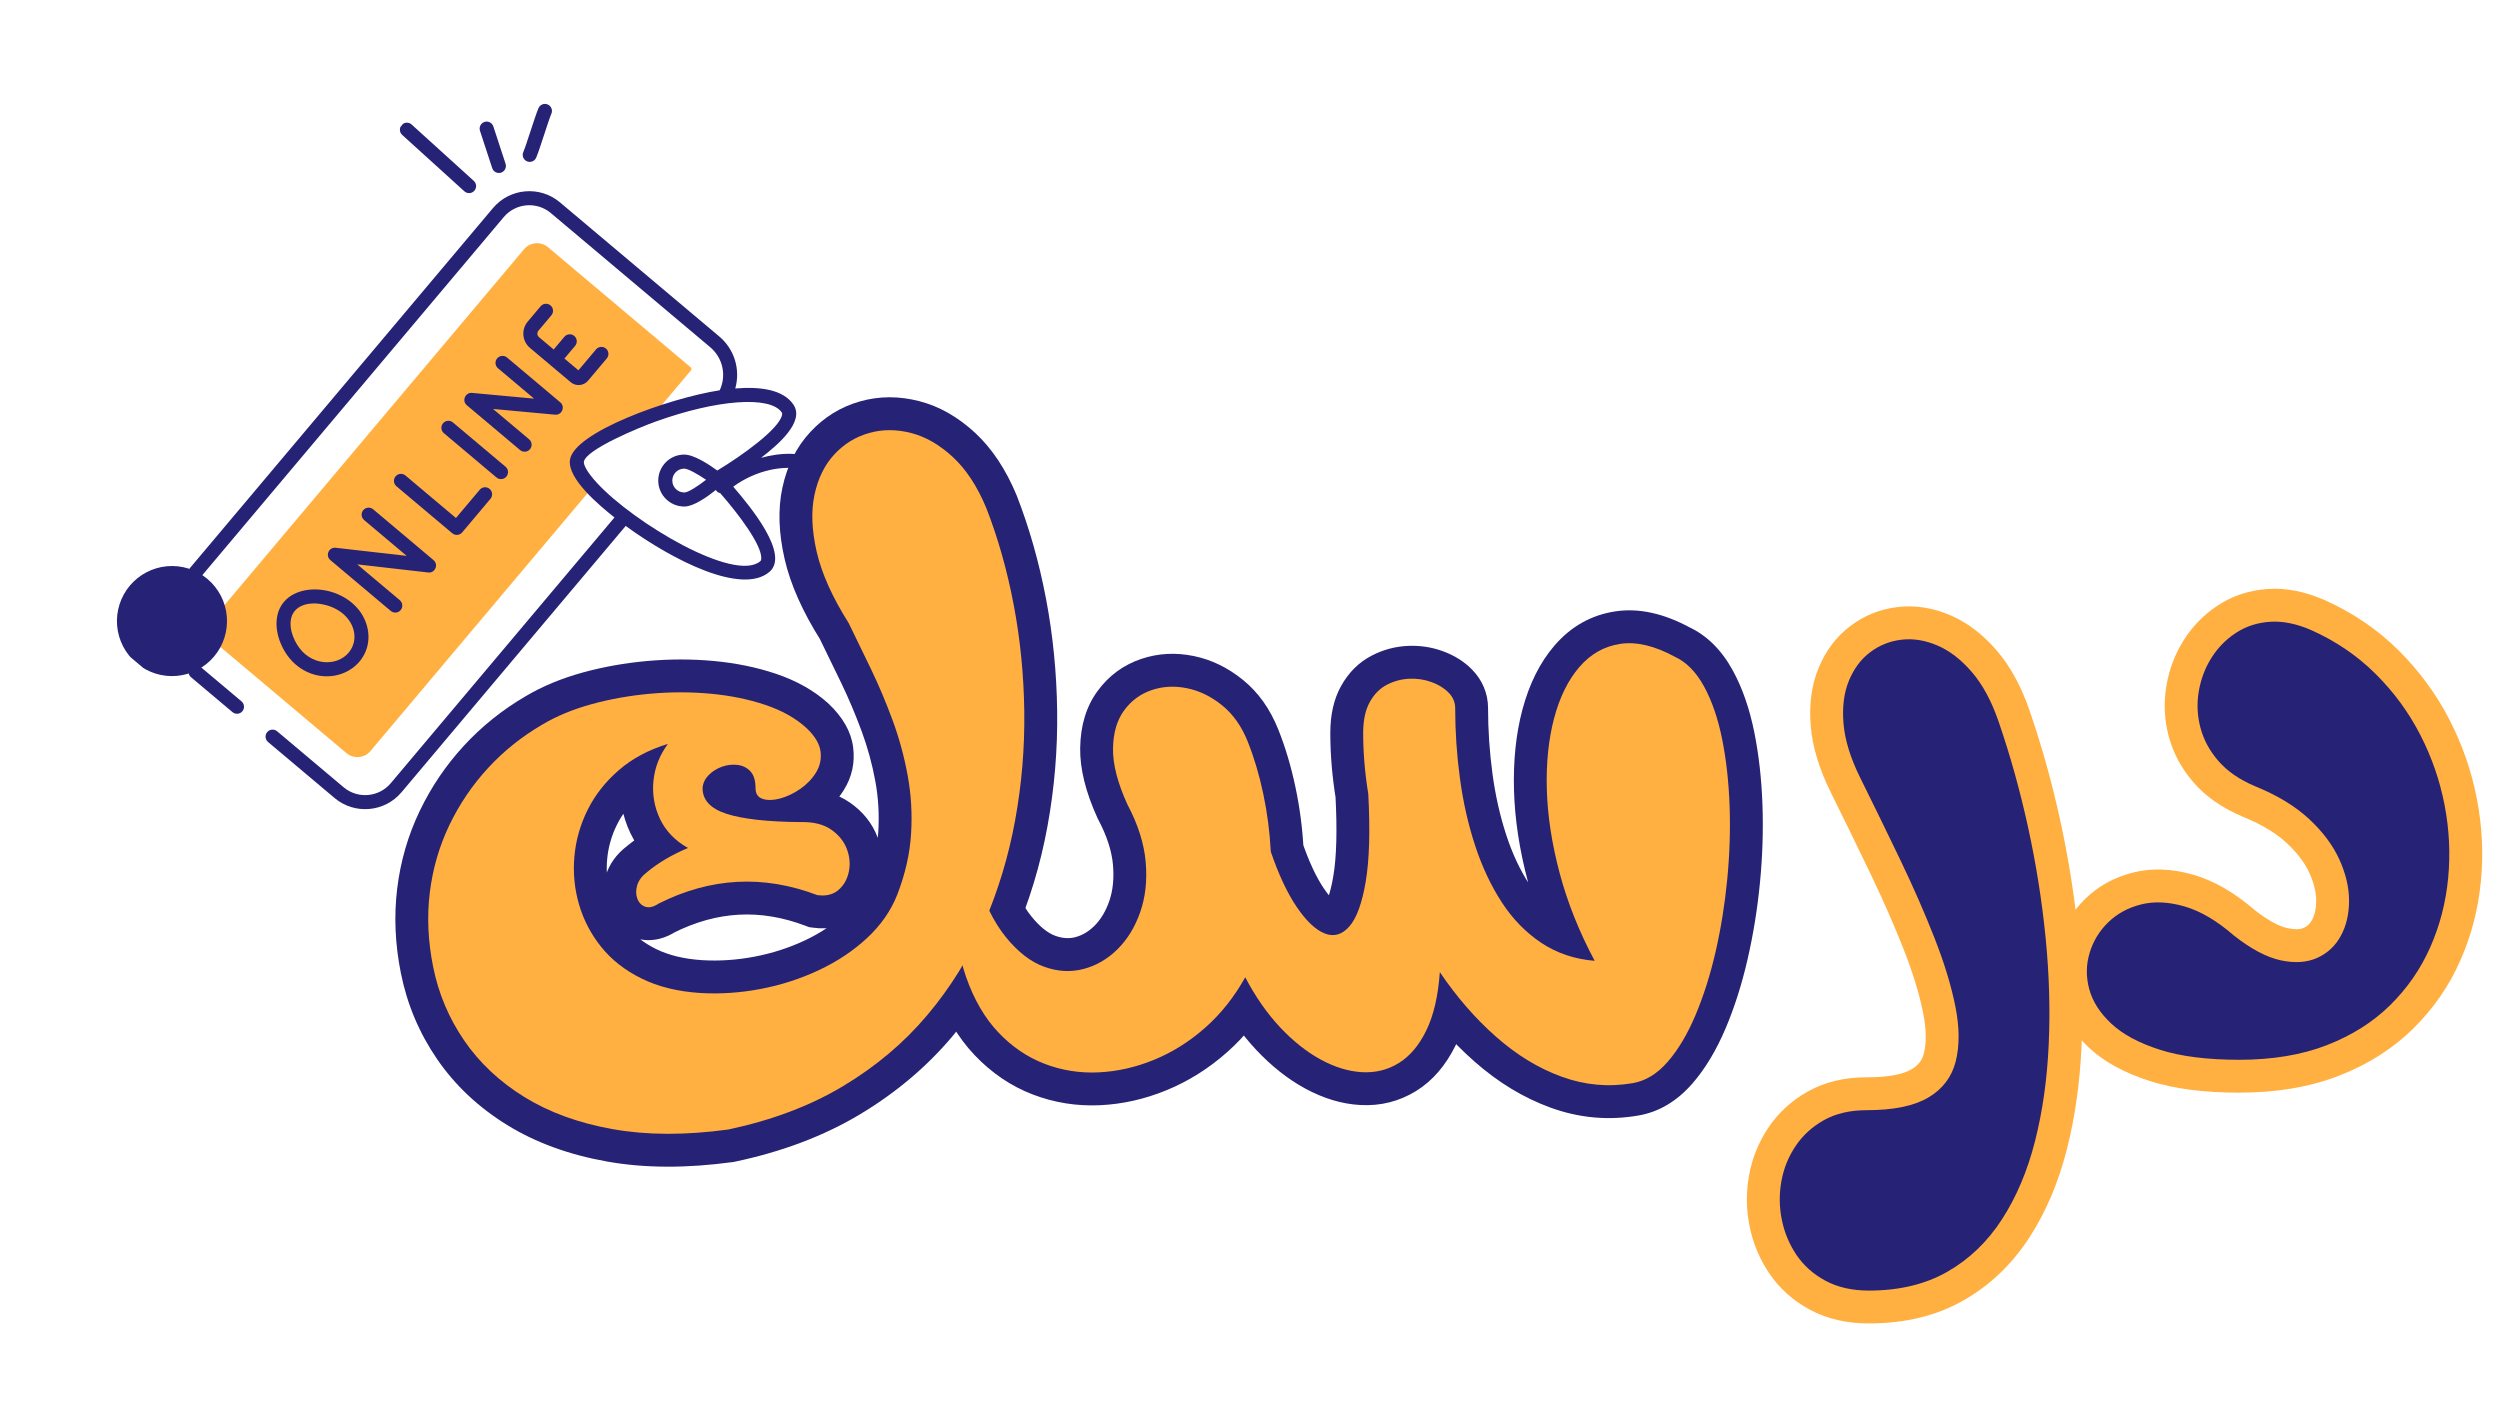 <?xml version="1.0" encoding="UTF-8"?>
<svg xmlns="http://www.w3.org/2000/svg" xmlns:xlink="http://www.w3.org/1999/xlink" width="1920" zoomAndPan="magnify" viewBox="0 0 1440 810" height="1080" preserveAspectRatio="xMidYMid meet" version="1.0">
  <defs>
    <g></g>
    <clipPath id="af8026014c">
      <path d="M 111 123 L 390 123 L 390 420 L 111 420 Z M 111 123 " clip-rule="nonzero"></path>
    </clipPath>
    <clipPath id="610abc5a25">
      <path d="M 6.684 311.469 L 264.281 5.477 L 540.949 238.391 L 283.352 544.379 Z M 6.684 311.469 " clip-rule="nonzero"></path>
    </clipPath>
    <clipPath id="828028bb14">
      <path d="M 6.684 311.469 L 264.281 5.477 L 540.949 238.391 L 283.352 544.379 Z M 6.684 311.469 " clip-rule="nonzero"></path>
    </clipPath>
    <clipPath id="e803c73b76">
      <path d="M 221 53 L 266 53 L 266 95 L 221 95 Z M 221 53 " clip-rule="nonzero"></path>
    </clipPath>
    <clipPath id="928b81d62b">
      <path d="M 6.684 311.469 L 264.281 5.477 L 540.949 238.391 L 283.352 544.379 Z M 6.684 311.469 " clip-rule="nonzero"></path>
    </clipPath>
    <clipPath id="2643408ee8">
      <path d="M 6.684 311.469 L 264.281 5.477 L 540.949 238.391 L 283.352 544.379 Z M 6.684 311.469 " clip-rule="nonzero"></path>
    </clipPath>
    <clipPath id="4ba6cedfaa">
      <path d="M 267 53 L 283 53 L 283 83 L 267 83 Z M 267 53 " clip-rule="nonzero"></path>
    </clipPath>
    <clipPath id="acc8935812">
      <path d="M 6.684 311.469 L 264.281 5.477 L 540.949 238.391 L 283.352 544.379 Z M 6.684 311.469 " clip-rule="nonzero"></path>
    </clipPath>
    <clipPath id="0d10c0e07c">
      <path d="M 6.684 311.469 L 264.281 5.477 L 540.949 238.391 L 283.352 544.379 Z M 6.684 311.469 " clip-rule="nonzero"></path>
    </clipPath>
    <clipPath id="7dd927e56f">
      <path d="M 292 42 L 309 42 L 309 77 L 292 77 Z M 292 42 " clip-rule="nonzero"></path>
    </clipPath>
    <clipPath id="8b8bb52031">
      <path d="M 6.684 311.469 L 264.281 5.477 L 540.949 238.391 L 283.352 544.379 Z M 6.684 311.469 " clip-rule="nonzero"></path>
    </clipPath>
    <clipPath id="433ee8224e">
      <path d="M 6.684 311.469 L 264.281 5.477 L 540.949 238.391 L 283.352 544.379 Z M 6.684 311.469 " clip-rule="nonzero"></path>
    </clipPath>
    <clipPath id="9edb4fdae7">
      <path d="M 99 365 L 132 365 L 132 395 L 99 395 Z M 99 365 " clip-rule="nonzero"></path>
    </clipPath>
    <clipPath id="6602e13a23">
      <path d="M 6.684 311.469 L 264.281 5.477 L 540.949 238.391 L 283.352 544.379 Z M 6.684 311.469 " clip-rule="nonzero"></path>
    </clipPath>
    <clipPath id="d2182e1095">
      <path d="M 6.684 311.469 L 264.281 5.477 L 540.949 238.391 L 283.352 544.379 Z M 6.684 311.469 " clip-rule="nonzero"></path>
    </clipPath>
    <clipPath id="92ff91fbc4">
      <path d="M 150 322 L 204 322 L 204 373 L 150 373 Z M 150 322 " clip-rule="nonzero"></path>
    </clipPath>
    <clipPath id="e021a0af4f">
      <path d="M 6.684 311.469 L 264.281 5.477 L 540.949 238.391 L 283.352 544.379 Z M 6.684 311.469 " clip-rule="nonzero"></path>
    </clipPath>
    <clipPath id="c90b2f1189">
      <path d="M 6.684 311.469 L 264.281 5.477 L 540.949 238.391 L 283.352 544.379 Z M 6.684 311.469 " clip-rule="nonzero"></path>
    </clipPath>
    <clipPath id="185819c81c">
      <path d="M 179 275 L 243 275 L 243 336 L 179 336 Z M 179 275 " clip-rule="nonzero"></path>
    </clipPath>
    <clipPath id="1c7e110bfb">
      <path d="M 6.684 311.469 L 264.281 5.477 L 540.949 238.391 L 283.352 544.379 Z M 6.684 311.469 " clip-rule="nonzero"></path>
    </clipPath>
    <clipPath id="050b1a617e">
      <path d="M 6.684 311.469 L 264.281 5.477 L 540.949 238.391 L 283.352 544.379 Z M 6.684 311.469 " clip-rule="nonzero"></path>
    </clipPath>
    <clipPath id="786c9caeb8">
      <path d="M 258 187 L 316 187 L 316 244 L 258 244 Z M 258 187 " clip-rule="nonzero"></path>
    </clipPath>
    <clipPath id="95cd02f494">
      <path d="M 6.684 311.469 L 264.281 5.477 L 540.949 238.391 L 283.352 544.379 Z M 6.684 311.469 " clip-rule="nonzero"></path>
    </clipPath>
    <clipPath id="c568c86a8e">
      <path d="M 6.684 311.469 L 264.281 5.477 L 540.949 238.391 L 283.352 544.379 Z M 6.684 311.469 " clip-rule="nonzero"></path>
    </clipPath>
    <clipPath id="98c513924e">
      <path d="M 217 255 L 275 255 L 275 292 L 217 292 Z M 217 255 " clip-rule="nonzero"></path>
    </clipPath>
    <clipPath id="1ab8dfb963">
      <path d="M 6.684 311.469 L 264.281 5.477 L 540.949 238.391 L 283.352 544.379 Z M 6.684 311.469 " clip-rule="nonzero"></path>
    </clipPath>
    <clipPath id="b733d3d720">
      <path d="M 6.684 311.469 L 264.281 5.477 L 540.949 238.391 L 283.352 544.379 Z M 6.684 311.469 " clip-rule="nonzero"></path>
    </clipPath>
    <clipPath id="1376c296df">
      <path d="M 245 225 L 284 225 L 284 259 L 245 259 Z M 245 225 " clip-rule="nonzero"></path>
    </clipPath>
    <clipPath id="ab402e629e">
      <path d="M 6.684 311.469 L 264.281 5.477 L 540.949 238.391 L 283.352 544.379 Z M 6.684 311.469 " clip-rule="nonzero"></path>
    </clipPath>
    <clipPath id="9dff0bb0e8">
      <path d="M 6.684 311.469 L 264.281 5.477 L 540.949 238.391 L 283.352 544.379 Z M 6.684 311.469 " clip-rule="nonzero"></path>
    </clipPath>
    <clipPath id="d26f386d22">
      <path d="M 292 157 L 342 157 L 342 205 L 292 205 Z M 292 157 " clip-rule="nonzero"></path>
    </clipPath>
    <clipPath id="f7489fe8dc">
      <path d="M 6.684 311.469 L 264.281 5.477 L 540.949 238.391 L 283.352 544.379 Z M 6.684 311.469 " clip-rule="nonzero"></path>
    </clipPath>
    <clipPath id="80dfc7d34c">
      <path d="M 6.684 311.469 L 264.281 5.477 L 540.949 238.391 L 283.352 544.379 Z M 6.684 311.469 " clip-rule="nonzero"></path>
    </clipPath>
    <clipPath id="2f8771ff47">
      <path d="M 99 93 L 521 93 L 521 450 L 99 450 Z M 99 93 " clip-rule="nonzero"></path>
    </clipPath>
    <clipPath id="22dbfd55e0">
      <path d="M 6.684 311.469 L 264.281 5.477 L 540.949 238.391 L 283.352 544.379 Z M 6.684 311.469 " clip-rule="nonzero"></path>
    </clipPath>
    <clipPath id="5f23e6ba46">
      <path d="M 6.684 311.469 L 264.281 5.477 L 540.949 238.391 L 283.352 544.379 Z M 6.684 311.469 " clip-rule="nonzero"></path>
    </clipPath>
    <clipPath id="c7194d6852">
      <path d="M 58 309 L 122 309 L 122 373 L 58 373 Z M 58 309 " clip-rule="nonzero"></path>
    </clipPath>
    <clipPath id="a6ddd5e1a4">
      <path d="M 6.684 311.469 L 264.281 5.477 L 540.949 238.391 L 283.352 544.379 Z M 6.684 311.469 " clip-rule="nonzero"></path>
    </clipPath>
    <clipPath id="7f2559043c">
      <path d="M 6.684 311.469 L 264.281 5.477 L 540.949 238.391 L 283.352 544.379 Z M 6.684 311.469 " clip-rule="nonzero"></path>
    </clipPath>
    <clipPath id="005b8625a9">
      <path d="M 988 130 L 1429.078 130 L 1429.078 793 L 988 793 Z M 988 130 " clip-rule="nonzero"></path>
    </clipPath>
    <clipPath id="e3d12f6511">
      <rect x="0" width="442" y="0" height="663"></rect>
    </clipPath>
    <clipPath id="9d9ccf613d">
      <rect x="0" width="797" y="0" height="663"></rect>
    </clipPath>
    <clipPath id="07b11ff05c">
      <rect x="0" width="1430" y="0" height="793"></rect>
    </clipPath>
  </defs>
  <g transform="matrix(1, 0, 0, 1, 9, 17)">
    <g clip-path="url(#07b11ff05c)">
      <g clip-path="url(#af8026014c)">
        <g clip-path="url(#610abc5a25)">
          <g clip-path="url(#828028bb14)">
            <path fill="#ffb040" d="M 306.645 125.387 L 388.852 194.594 C 389.348 195.008 389.363 195.867 388.895 196.426 L 367.371 221.992 C 343.969 230.316 324.301 241.367 323.301 248.461 C 322.754 252.125 326.105 257.695 331.988 264.023 L 204.316 415.68 C 200.875 419.766 194.656 420.242 190.57 416.805 L 114.93 353.125 C 110.844 349.684 110.254 343.477 113.691 339.391 L 292.902 126.512 C 296.34 122.426 302.559 121.949 306.645 125.387 Z M 306.645 125.387 " fill-opacity="1" fill-rule="nonzero"></path>
          </g>
        </g>
      </g>
      <g clip-path="url(#e803c73b76)">
        <g clip-path="url(#928b81d62b)">
          <g clip-path="url(#2643408ee8)">
            <path fill="#262275" d="M 264.285 92.793 C 264.254 92.832 264.219 92.871 264.188 92.91 C 262.684 94.562 260.129 94.688 258.469 93.184 L 222.652 60.703 C 220.996 59.199 220.918 56.66 222.371 54.984 C 223.875 53.336 226.43 53.207 228.086 54.711 L 263.906 87.191 C 265.523 88.66 265.68 91.137 264.285 92.793 Z M 264.285 92.793 " fill-opacity="1" fill-rule="nonzero"></path>
          </g>
        </g>
      </g>
      <g clip-path="url(#4ba6cedfaa)">
        <g clip-path="url(#acc8935812)">
          <g clip-path="url(#0d10c0e07c)">
            <path fill="#262275" d="M 279.621 82.438 C 277.504 83.137 275.219 81.977 274.523 79.859 L 267.469 58.336 C 266.777 56.211 267.938 53.938 270.059 53.234 C 272.184 52.539 274.465 53.695 275.164 55.82 L 282.207 77.332 C 282.898 79.434 281.773 81.73 279.621 82.438 Z M 279.621 82.438 " fill-opacity="1" fill-rule="nonzero"></path>
          </g>
        </g>
      </g>
      <g clip-path="url(#7dd927e56f)">
        <g clip-path="url(#8b8bb52031)">
          <g clip-path="url(#433ee8224e)">
            <path fill="#262275" d="M 294.488 75.906 C 292.445 75 291.523 72.609 292.426 70.562 C 294.121 66.746 299.262 49.613 301.184 45.266 C 302.086 43.227 304.473 42.293 306.52 43.199 C 308.562 44.102 309.484 46.484 308.582 48.527 C 306.922 52.285 301.742 69.512 299.824 73.848 C 298.953 75.84 296.57 76.832 294.488 75.906 Z M 294.488 75.906 " fill-opacity="1" fill-rule="nonzero"></path>
          </g>
        </g>
      </g>
      <g clip-path="url(#9edb4fdae7)">
        <g clip-path="url(#6602e13a23)">
          <g clip-path="url(#d2182e1095)">
            <path fill="#262275" d="M 130.602 392.691 C 132.043 390.98 131.824 388.43 130.113 386.988 L 106.258 366.91 C 104.547 365.469 102 365.688 100.559 367.398 C 99.117 369.109 99.336 371.66 101.047 373.098 L 124.902 393.18 C 126.613 394.621 129.164 394.402 130.602 392.691 Z M 130.602 392.691 " fill-opacity="1" fill-rule="nonzero"></path>
          </g>
        </g>
      </g>
      <g clip-path="url(#92ff91fbc4)">
        <g clip-path="url(#e021a0af4f)">
          <g clip-path="url(#c90b2f1189)">
            <path fill="#262275" d="M 202.52 355.504 C 204.492 348.121 202.355 339.652 196.941 333.41 C 182.664 316.992 151.152 318.715 150.289 341.316 C 149.945 350.059 154.605 360.227 161.625 366.035 C 176.895 378.672 198.211 371.75 202.52 355.504 Z M 158.371 341.629 C 158.734 332.57 167.148 329.43 176.082 330.961 C 190.246 333.383 197.113 344.355 194.703 353.43 C 191.797 364.289 177.277 368.48 166.789 359.805 C 162.504 356.258 158.098 348.68 158.371 341.629 Z M 158.371 341.629 " fill-opacity="1" fill-rule="nonzero"></path>
          </g>
        </g>
      </g>
      <g clip-path="url(#185819c81c)">
        <g clip-path="url(#1c7e110bfb)">
          <g clip-path="url(#050b1a617e)">
            <path fill="#262275" d="M 221.293 328.715 L 196.773 308.074 L 237.656 312.75 C 241.617 313.211 243.785 308.211 240.723 305.637 L 205.941 276.355 C 204.23 274.914 201.68 275.133 200.238 276.844 C 198.797 278.555 199.02 281.105 200.727 282.543 L 225.246 303.184 L 184.363 298.512 C 180.387 298.043 178.246 303.055 181.297 305.625 L 216.082 334.906 C 217.793 336.348 220.344 336.129 221.781 334.418 C 223.223 332.707 223.004 330.156 221.293 328.715 Z M 221.293 328.715 " fill-opacity="1" fill-rule="nonzero"></path>
          </g>
        </g>
      </g>
      <g clip-path="url(#786c9caeb8)">
        <g clip-path="url(#95cd02f494)">
          <g clip-path="url(#c568c86a8e)">
            <path fill="#262275" d="M 295.773 236.047 L 274.996 218.555 L 310.734 221.859 C 314.645 222.23 316.754 217.297 313.711 214.738 L 283.066 188.938 C 281.355 187.496 278.805 187.715 277.363 189.426 C 275.922 191.137 276.145 193.688 277.852 195.125 L 298.629 212.617 L 262.895 209.312 C 259.059 208.941 256.832 213.84 259.914 216.434 L 290.562 242.234 C 292.273 243.676 294.824 243.457 296.266 241.746 C 297.703 240.035 297.484 237.484 295.773 236.047 Z M 295.773 236.047 " fill-opacity="1" fill-rule="nonzero"></path>
          </g>
        </g>
      </g>
      <g clip-path="url(#98c513924e)">
        <g clip-path="url(#1ab8dfb963)">
          <g clip-path="url(#b733d3d720)">
            <path fill="#262275" d="M 218.859 257.387 C 217.418 259.098 217.637 261.648 219.348 263.09 L 251.508 290.164 C 253.219 291.602 255.77 291.383 257.207 289.672 L 273.508 270.309 C 274.949 268.602 274.73 266.051 273.02 264.609 C 271.309 263.168 268.758 263.387 267.316 265.098 L 253.625 281.367 L 224.559 256.898 C 222.848 255.457 220.297 255.676 218.859 257.387 Z M 218.859 257.387 " fill-opacity="1" fill-rule="nonzero"></path>
          </g>
        </g>
      </g>
      <g clip-path="url(#1376c296df)">
        <g clip-path="url(#ab402e629e)">
          <g clip-path="url(#9dff0bb0e8)">
            <path fill="#262275" d="M 282.184 251.832 L 251.887 226.328 C 250.176 224.887 247.625 225.105 246.188 226.816 C 244.746 228.527 244.965 231.078 246.676 232.516 L 276.973 258.023 C 278.684 259.465 281.234 259.246 282.672 257.535 C 284.113 255.824 283.895 253.273 282.184 251.832 Z M 282.184 251.832 " fill-opacity="1" fill-rule="nonzero"></path>
          </g>
        </g>
      </g>
      <g clip-path="url(#d26f386d22)">
        <g clip-path="url(#f7489fe8dc)">
          <g clip-path="url(#80dfc7d34c)">
            <path fill="#262275" d="M 301.137 173.477 L 308.594 164.621 C 310.035 162.91 309.816 160.363 308.105 158.922 C 306.395 157.48 303.844 157.699 302.402 159.41 L 294.949 168.266 C 291.141 172.793 291.723 179.574 296.25 183.383 L 319.711 203.133 C 322.707 205.66 327.195 205.273 329.719 202.277 L 340.508 189.461 C 341.949 187.75 341.73 185.199 340.02 183.758 C 338.309 182.32 335.758 182.539 334.316 184.25 L 324.164 196.309 L 316.105 189.523 L 322.273 182.203 C 323.711 180.492 323.492 177.941 321.781 176.5 C 320.074 175.059 317.523 175.281 316.082 176.988 L 309.918 184.312 L 301.461 177.195 C 300.348 176.258 300.203 174.59 301.137 173.477 Z M 301.137 173.477 " fill-opacity="1" fill-rule="nonzero"></path>
          </g>
        </g>
      </g>
      <g clip-path="url(#2f8771ff47)">
        <g clip-path="url(#22dbfd55e0)">
          <g clip-path="url(#5f23e6ba46)">
            <path fill="#262275" d="M 463.09 248.559 C 453.121 242.984 440.41 243.684 429.359 246.707 C 439.008 239.293 454.773 225.922 447.977 216.004 C 442.047 207.316 428.777 205.586 414.516 206.762 C 417.52 196.062 414.207 184.312 405.301 176.812 L 313.5 99.531 C 301.965 89.82 284.676 91.309 274.961 102.844 L 100.496 310.09 C 99.055 311.801 99.273 314.348 100.984 315.789 C 102.695 317.23 105.246 317.012 106.684 315.301 L 281.152 108.055 C 287.992 99.93 300.164 98.883 308.289 105.723 L 400.09 183.004 C 407.434 189.188 409.535 199.352 405.547 207.805 C 376.242 212.355 321.504 232.008 319.301 247.863 C 317.672 258.711 336.363 274.293 344.949 281.043 L 216.066 434.141 C 209.227 442.266 197.055 443.309 188.93 436.469 L 150.613 404.211 C 148.902 402.77 146.352 402.988 144.91 404.699 C 143.469 406.41 143.691 408.961 145.398 410.398 L 183.719 442.66 C 195.254 452.367 212.543 450.887 222.254 439.352 L 351.406 285.938 C 378.828 305.953 418.344 325.848 434.172 312.426 C 445.953 302.387 423.445 275.039 413.336 263.328 C 426.633 253.605 442.488 250.887 453.047 253.332 C 435.055 266.363 446.402 291.961 464.453 284.84 C 469.527 282.832 473.559 278.535 474.941 273.594 C 476.695 267.387 475.008 260.496 470.781 255.086 C 471.82 255.113 492.848 250.391 514.324 263.805 C 516.105 264.918 518.578 264.547 519.898 262.52 C 521.082 260.625 520.508 258.129 518.613 256.945 C 501.25 246.094 479.348 243.684 463.09 248.559 Z M 429.492 304.773 C 429.434 305.836 429.07 306.133 428.938 306.254 C 414.145 318.801 356.105 284.141 334.949 261.266 C 328.508 254.336 327.113 250.34 327.309 249.027 C 328.273 241.902 359.781 228.984 368.742 225.797 C 404.156 213.055 434.664 210.852 441.293 220.562 C 441.297 220.57 441.297 220.57 441.301 220.574 C 441.418 220.742 441.664 221.102 441.438 222.094 C 439.625 230.207 418.516 245.371 404.156 254.02 C 399.336 250.496 390.629 244.77 384.973 244.836 C 376.523 244.93 370.055 251.898 370.152 259.984 C 370.246 268.219 377.043 274.855 385.305 274.762 C 390.625 274.703 398.449 269.148 403.352 265.203 C 403.797 265.957 404.223 266.668 405.855 267.055 C 416.734 279.453 429.922 297.137 429.492 304.773 Z M 397.691 259.359 C 392.707 263.266 387.336 266.645 385.215 266.672 C 381.414 266.711 378.289 263.672 378.246 259.895 C 378.207 256.148 381.191 252.965 385.059 252.93 C 387.207 252.906 392.629 255.875 397.691 259.359 Z M 467.156 271.395 C 465.203 278.273 454.117 281.344 452.312 272.266 C 451.238 266.836 453.902 261.055 461.961 257.551 C 465.805 260.816 468.613 266.23 467.156 271.395 Z M 467.156 271.395 " fill-opacity="1" fill-rule="nonzero"></path>
          </g>
        </g>
      </g>
      <g clip-path="url(#c7194d6852)">
        <g clip-path="url(#a6ddd5e1a4)">
          <g clip-path="url(#7f2559043c)">
            <path fill="#262275" d="M 110.473 316.473 C 111.27 317.141 112.027 317.848 112.754 318.59 C 113.477 319.332 114.164 320.109 114.812 320.922 C 115.461 321.73 116.07 322.57 116.637 323.441 C 117.203 324.312 117.723 325.211 118.203 326.133 C 118.68 327.055 119.109 327.996 119.496 328.961 C 119.883 329.926 120.219 330.906 120.508 331.902 C 120.797 332.898 121.035 333.91 121.227 334.93 C 121.414 335.949 121.555 336.977 121.645 338.012 C 121.734 339.047 121.77 340.082 121.758 341.121 C 121.746 342.16 121.68 343.195 121.566 344.227 C 121.453 345.258 121.285 346.281 121.07 347.297 C 120.855 348.312 120.59 349.316 120.277 350.305 C 119.965 351.297 119.602 352.27 119.191 353.223 C 118.785 354.176 118.328 355.109 117.828 356.02 C 117.328 356.926 116.781 357.809 116.195 358.668 C 115.605 359.523 114.98 360.348 114.309 361.141 C 113.641 361.938 112.934 362.695 112.191 363.422 C 111.449 364.145 110.672 364.832 109.859 365.48 C 109.051 366.129 108.211 366.738 107.34 367.305 C 106.469 367.867 105.574 368.391 104.652 368.867 C 103.73 369.348 102.785 369.777 101.82 370.164 C 100.859 370.551 99.875 370.887 98.879 371.176 C 97.883 371.465 96.875 371.703 95.852 371.895 C 94.832 372.082 93.805 372.223 92.77 372.312 C 91.734 372.398 90.699 372.438 89.66 372.426 C 88.621 372.41 87.586 372.348 86.555 372.234 C 85.523 372.117 84.5 371.953 83.484 371.738 C 82.469 371.523 81.465 371.258 80.477 370.945 C 79.484 370.629 78.516 370.27 77.559 369.859 C 76.605 369.449 75.672 368.996 74.766 368.496 C 73.855 367.992 72.973 367.449 72.117 366.863 C 71.258 366.273 70.434 365.645 69.641 364.977 C 68.848 364.309 68.086 363.602 67.359 362.859 C 66.637 362.117 65.949 361.34 65.301 360.527 C 64.652 359.719 64.047 358.875 63.48 358.008 C 62.914 357.137 62.391 356.238 61.914 355.316 C 61.434 354.395 61.004 353.453 60.617 352.488 C 60.234 351.523 59.895 350.543 59.605 349.547 C 59.316 348.551 59.078 347.539 58.887 346.52 C 58.699 345.5 58.559 344.473 58.469 343.438 C 58.383 342.402 58.344 341.367 58.355 340.328 C 58.371 339.289 58.434 338.254 58.547 337.223 C 58.664 336.191 58.828 335.168 59.043 334.152 C 59.258 333.137 59.523 332.133 59.836 331.145 C 60.152 330.152 60.512 329.18 60.922 328.227 C 61.332 327.273 61.785 326.34 62.289 325.43 C 62.789 324.523 63.332 323.641 63.918 322.781 C 64.508 321.926 65.137 321.102 65.805 320.309 C 66.473 319.512 67.18 318.754 67.922 318.027 C 68.664 317.305 69.441 316.617 70.254 315.969 C 71.062 315.32 71.906 314.711 72.777 314.145 C 73.645 313.582 74.543 313.059 75.465 312.582 C 76.387 312.102 77.328 311.672 78.293 311.285 C 79.258 310.898 80.238 310.562 81.234 310.273 C 82.23 309.984 83.242 309.746 84.262 309.555 C 85.281 309.367 86.309 309.227 87.344 309.137 C 88.379 309.051 89.414 309.012 90.453 309.023 C 91.492 309.039 92.527 309.102 93.559 309.215 C 94.59 309.332 95.613 309.496 96.629 309.711 C 97.648 309.926 98.648 310.191 99.641 310.504 C 100.629 310.816 101.602 311.18 102.555 311.59 C 103.508 312 104.441 312.453 105.352 312.953 C 106.262 313.457 107.145 314 108 314.586 C 108.855 315.176 109.68 315.805 110.473 316.473 Z M 110.473 316.473 " fill-opacity="1" fill-rule="nonzero"></path>
          </g>
        </g>
      </g>
      <g clip-path="url(#005b8625a9)">
        <g transform="matrix(1, 0, 0, 1, 988, 130)">
          <g clip-path="url(#e3d12f6511)">
            <g fill="#ffb040" fill-opacity="1">
              <g transform="translate(28.143, 463.437)">
                <g>
                  <path d="M 51.32 151.863 C 38.457 151.863 27.113 149.211 17.297 143.91 C 7.539 138.641 -0.277 131.625 -6.152 122.859 C -11.691 114.602 -15.441 105.562 -17.406 95.734 C -19.348 86.016 -19.441 76.293 -17.68 66.566 C -15.879 56.613 -12.176 47.457 -6.574 39.098 C -0.746 30.406 6.895 23.43 16.348 18.164 C 26.012 12.785 37.25 10.098 50.059 10.098 C 62.137 10.098 70.781 8.539 75.992 5.418 C 77.973 4.234 79.527 2.891 80.656 1.395 C 81.727 -0.031 82.516 -1.746 83.016 -3.75 C 84.574 -9.977 84.438 -17.699 82.605 -26.91 C 80.441 -37.801 76.758 -49.871 71.559 -63.129 C 66.121 -77 59.75 -91.543 52.449 -106.758 C 44.98 -122.32 37.27 -138.129 29.312 -154.184 C 22.629 -167.719 18.805 -180.418 17.836 -192.285 C 16.816 -204.789 18.328 -215.918 22.367 -225.676 C 26.566 -235.809 32.711 -243.914 40.805 -249.984 C 48.871 -256.031 57.969 -259.637 68.098 -260.797 C 78.164 -261.949 88.246 -260.355 98.344 -256.016 C 108.023 -251.852 116.898 -245.094 124.969 -235.742 C 132.723 -226.754 139.027 -215.227 143.883 -201.156 C 150.855 -180.969 156.734 -159.922 161.52 -138.023 C 166.305 -116.133 169.785 -94.199 171.961 -72.223 C 174.156 -50.07 174.773 -28.582 173.82 -7.758 C 172.852 13.438 170.035 33.215 165.371 51.566 C 160.516 70.68 153.352 87.559 143.883 102.195 C 133.875 117.672 121.227 129.785 105.945 138.531 C 90.414 147.418 72.203 151.863 51.32 151.863 Z M 51.32 114 C 65.492 114 77.434 111.223 87.141 105.668 C 97.098 99.973 105.418 91.961 112.094 81.637 C 119.312 70.473 124.84 57.344 128.676 42.242 C 132.707 26.383 135.148 9.137 136 -9.488 C 136.871 -28.488 136.301 -48.156 134.285 -68.492 C 132.254 -89.004 129.004 -109.488 124.535 -129.941 C 120.066 -150.391 114.586 -170.012 108.098 -188.801 C 104.82 -198.289 100.891 -205.691 96.305 -211.008 C 92.031 -215.961 87.727 -219.367 83.387 -221.234 C 79.461 -222.922 75.801 -223.57 72.406 -223.184 C 69.074 -222.801 66.113 -221.637 63.52 -219.695 C 60.957 -217.773 58.898 -214.938 57.348 -211.188 C 55.641 -207.062 55.047 -201.789 55.57 -195.359 C 56.148 -188.297 58.699 -180.176 63.234 -170.996 C 71.262 -154.797 79.047 -138.844 86.582 -123.137 C 94.285 -107.082 101.027 -91.688 106.805 -76.953 C 112.824 -61.605 117.137 -47.387 119.738 -34.297 C 122.672 -19.531 122.676 -6.289 119.746 5.434 C 118.004 12.402 115.059 18.645 110.906 24.16 C 106.809 29.605 101.652 34.188 95.43 37.91 C 84.234 44.605 69.113 47.957 50.059 47.957 C 43.801 47.957 38.703 49.051 34.762 51.246 C 30.617 53.555 27.32 56.531 24.871 60.18 C 22.203 64.164 20.438 68.539 19.574 73.309 C 18.672 78.305 18.719 83.305 19.719 88.309 C 20.699 93.207 22.559 97.695 25.293 101.777 C 27.691 105.355 31.023 108.293 35.285 110.598 C 39.492 112.867 44.836 114 51.32 114 Z M 51.32 114 "></path>
                </g>
              </g>
            </g>
            <g fill="#ffb040" fill-opacity="1">
              <g transform="translate(192.414, 463.437)">
                <g>
                  <path d="M 100.328 18.93 C 79.992 18.93 62.855 16.703 48.922 12.246 C 34.156 7.523 22.441 1.109 13.773 -7.004 C 4.551 -15.641 -1.477 -25.242 -4.301 -35.812 C -7.117 -46.344 -6.996 -56.723 -3.938 -66.945 C -0.965 -76.891 4.254 -85.496 11.727 -92.762 C 19.273 -100.102 28.438 -105.129 39.223 -107.852 C 50.043 -110.582 61.688 -110.141 74.16 -106.52 C 86.02 -103.082 97.906 -96.168 109.82 -85.785 L 97.387 -71.516 L 109.082 -86.398 C 116.613 -80.48 122.996 -76.949 128.223 -75.812 C 132.238 -74.941 135.332 -74.992 137.512 -75.965 C 139.566 -76.883 141.148 -78.371 142.266 -80.43 C 143.895 -83.438 144.711 -87.16 144.711 -91.602 C 144.711 -96.52 143.414 -101.836 140.824 -107.559 C 138.152 -113.449 133.789 -119.215 127.723 -124.848 C 121.496 -130.637 113.07 -135.688 102.453 -140.004 C 90.629 -144.992 81.195 -151.535 74.156 -159.637 C 67.105 -167.75 62.297 -176.699 59.727 -186.492 C 57.211 -196.066 56.777 -205.703 58.426 -215.398 C 60.035 -224.879 63.328 -233.586 68.301 -241.523 C 73.406 -249.672 79.98 -256.395 88.023 -261.691 C 96.559 -267.309 106.203 -270.477 116.961 -271.184 C 127.492 -271.883 138.453 -269.707 149.848 -264.664 C 166.031 -257.383 180.156 -247.746 192.23 -235.754 C 204.086 -223.977 213.801 -210.758 221.371 -196.094 C 228.863 -181.582 234.148 -166.395 237.227 -150.523 C 240.309 -134.645 241.098 -118.789 239.59 -102.957 C 238.066 -86.902 234.121 -71.664 227.758 -57.246 C 221.246 -42.492 212.191 -29.398 200.594 -17.965 C 188.848 -6.387 174.539 2.68 157.664 9.234 C 141.016 15.699 121.906 18.93 100.328 18.93 Z M 100.328 -18.93 C 117.176 -18.93 131.719 -21.305 143.957 -26.059 C 155.969 -30.723 165.984 -37.012 174.012 -44.926 C 182.184 -52.98 188.555 -62.184 193.121 -72.531 C 197.836 -83.215 200.762 -94.547 201.902 -106.535 C 203.062 -118.746 202.445 -131.008 200.059 -143.312 C 197.668 -155.629 193.559 -167.434 187.73 -178.723 C 181.98 -189.859 174.586 -199.918 165.551 -208.895 C 156.727 -217.656 146.387 -224.707 134.523 -230.043 C 128.812 -232.57 123.789 -233.695 119.457 -233.406 C 115.348 -233.137 111.812 -232.023 108.848 -230.07 C 105.395 -227.797 102.574 -224.914 100.387 -221.422 C 98.066 -217.723 96.523 -213.602 95.75 -209.055 C 95.016 -204.73 95.211 -200.414 96.344 -196.109 C 97.418 -192.016 99.547 -188.137 102.734 -184.473 C 105.93 -180.793 110.59 -177.66 116.715 -175.078 C 131.617 -169.016 143.879 -161.52 153.496 -152.582 C 163.277 -143.496 170.547 -133.695 175.309 -123.18 C 180.148 -112.496 182.57 -101.969 182.57 -91.602 C 182.57 -80.758 180.23 -71.02 175.551 -62.387 C 170.355 -52.805 162.828 -45.812 152.961 -41.402 C 143.219 -37.047 132.293 -36.184 120.18 -38.816 C 109.285 -41.188 97.785 -47.125 85.691 -56.629 L 85.312 -56.926 L 84.949 -57.242 C 77.234 -63.965 70.121 -68.273 63.609 -70.16 C 57.711 -71.871 52.672 -72.199 48.488 -71.145 C 44.27 -70.078 40.812 -68.238 38.125 -65.621 C 35.355 -62.93 33.43 -59.758 32.336 -56.102 C 31.324 -52.723 31.305 -49.219 32.273 -45.59 C 33.234 -41.996 35.695 -38.344 39.648 -34.641 C 44.164 -30.414 51.102 -26.805 60.453 -23.816 C 70.637 -20.559 83.93 -18.93 100.328 -18.93 Z M 100.328 -18.93 "></path>
                </g>
              </g>
            </g>
            <g fill="#262275" fill-opacity="1">
              <g transform="translate(28.143, 463.437)">
                <g>
                  <path d="M 51.328 132.938 C 41.648 132.938 33.305 131.039 26.297 127.25 C 19.285 123.469 13.707 118.488 9.562 112.312 C 5.426 106.145 2.625 99.379 1.156 92.016 C -0.312 84.66 -0.383 77.301 0.938 69.938 C 2.27 62.57 5.004 55.805 9.141 49.641 C 13.285 43.473 18.754 38.492 25.547 34.703 C 32.348 30.922 40.52 29.031 50.062 29.031 C 65.625 29.031 77.504 26.57 85.703 21.656 C 93.91 16.75 99.133 9.805 101.375 0.828 C 103.625 -8.141 103.555 -18.617 101.172 -30.609 C 98.785 -42.598 94.785 -55.742 89.172 -70.047 C 83.566 -84.348 77.016 -99.312 69.516 -114.938 C 62.016 -130.57 54.266 -146.457 46.266 -162.594 C 40.66 -173.945 37.473 -184.352 36.703 -193.812 C 35.93 -203.281 36.984 -211.484 39.859 -218.422 C 42.734 -225.367 46.832 -230.836 52.156 -234.828 C 57.488 -238.828 63.52 -241.211 70.25 -241.984 C 76.977 -242.754 83.848 -241.629 90.859 -238.609 C 97.867 -235.598 104.457 -230.516 110.625 -223.359 C 116.801 -216.211 121.922 -206.754 125.984 -194.984 C 132.711 -175.484 138.391 -155.145 143.016 -133.969 C 147.648 -112.801 151.02 -91.594 153.125 -70.344 C 155.227 -49.102 155.82 -28.523 154.906 -8.609 C 154 11.297 151.367 29.801 147.016 46.906 C 142.672 64.008 136.328 79.008 127.984 91.906 C 119.641 104.812 109.156 114.875 96.531 122.094 C 83.914 129.32 68.848 132.938 51.328 132.938 Z M 51.328 132.938 "></path>
                </g>
              </g>
            </g>
            <g fill="#262275" fill-opacity="1">
              <g transform="translate(192.414, 463.437)">
                <g>
                  <path d="M 100.328 0 C 81.961 0 66.75 -1.926 54.688 -5.781 C 42.625 -9.633 33.297 -14.645 26.703 -20.812 C 20.117 -26.988 15.879 -33.617 13.984 -40.703 C 12.086 -47.785 12.156 -54.723 14.188 -61.516 C 16.227 -68.316 19.805 -74.207 24.922 -79.188 C 30.035 -84.164 36.344 -87.598 43.844 -89.484 C 51.352 -91.379 59.695 -90.992 68.875 -88.328 C 78.062 -85.672 87.566 -80.066 97.391 -71.516 C 107.203 -63.797 116.141 -59.062 124.203 -57.312 C 132.266 -55.562 139.273 -56.016 145.234 -58.672 C 151.191 -61.336 155.75 -65.582 158.906 -71.406 C 162.062 -77.227 163.641 -83.957 163.641 -91.594 C 163.641 -99.238 161.781 -107.16 158.062 -115.359 C 154.344 -123.566 148.52 -131.348 140.594 -138.703 C 132.676 -146.066 122.336 -152.344 109.578 -157.531 C 100.609 -161.32 93.562 -166.16 88.438 -172.047 C 83.32 -177.941 79.852 -184.359 78.031 -191.297 C 76.207 -198.234 75.891 -205.207 77.078 -212.219 C 78.273 -219.227 80.695 -225.645 84.344 -231.469 C 87.988 -237.289 92.688 -242.094 98.438 -245.875 C 104.188 -249.664 110.773 -251.805 118.203 -252.297 C 125.641 -252.785 133.633 -251.133 142.188 -247.344 C 156.207 -241.039 168.441 -232.695 178.891 -222.312 C 189.336 -211.938 197.891 -200.301 204.547 -187.406 C 211.203 -174.508 215.895 -161.016 218.625 -146.922 C 221.363 -132.828 222.066 -118.77 220.734 -104.75 C 219.41 -90.727 215.977 -77.441 210.438 -64.891 C 204.895 -52.336 197.18 -41.188 187.297 -31.438 C 177.41 -21.695 165.242 -14.02 150.797 -8.406 C 136.359 -2.801 119.535 0 100.328 0 Z M 100.328 0 "></path>
                </g>
              </g>
            </g>
          </g>
        </g>
      </g>
      <g transform="matrix(1, 0, 0, 1, 213, 130)">
        <g clip-path="url(#9d9ccf613d)">
          <g fill="#262275" fill-opacity="1">
            <g transform="translate(12.11, 463.437)">
              <g>
                <path d="M -3.207 -49.922 C -6.551 -66.637 -7.258 -82.875 -5.328 -98.633 C -3.395 -114.434 0.93 -129.332 7.648 -143.328 C 14.285 -157.16 22.766 -169.68 33.09 -180.887 C 43.418 -192.094 55.289 -201.613 68.707 -209.438 C 78.359 -215.164 89.367 -219.727 101.734 -223.121 C 113.551 -226.363 125.914 -228.562 138.82 -229.715 C 151.742 -230.871 164.453 -230.867 176.953 -229.711 C 189.773 -228.523 201.684 -226.082 212.68 -222.391 C 224.797 -218.324 234.922 -212.594 243.051 -205.203 C 251.418 -197.312 256.168 -188.918 257.301 -180.012 C 258.426 -171.145 256.645 -162.949 251.961 -155.422 C 248.25 -149.461 243.41 -144.438 237.441 -140.348 C 231.871 -136.531 226.082 -133.82 220.07 -132.207 C 212.484 -130.176 205.523 -130.215 199.195 -132.324 C 193.695 -134.16 189.398 -137.41 186.312 -142.082 C 183.539 -146.281 182.148 -151.082 182.148 -156.488 C 182.148 -156.762 182.141 -156.965 182.121 -157.105 C 182.137 -157.008 182.172 -156.859 182.234 -156.656 C 182.594 -155.473 183.281 -154.336 184.297 -153.25 C 185.496 -151.961 186.891 -151.227 188.48 -151.043 C 188.395 -151.051 188.266 -151.027 188.098 -150.965 C 187.824 -150.867 187.641 -150.773 187.543 -150.676 C 188.625 -151.758 189.25 -153.137 189.418 -154.816 L 170.582 -156.699 L 189.508 -156.32 C 189.52 -156.977 189.387 -157.68 189.105 -158.434 C 188.801 -159.254 188.383 -159.953 187.855 -160.52 C 187.723 -160.664 187.609 -160.773 187.508 -160.852 C 187.535 -160.832 187.605 -160.789 187.715 -160.723 C 188.316 -160.379 189.16 -160.035 190.246 -159.684 C 197.809 -157.258 210.156 -155.984 227.301 -155.859 L 227.16 -136.93 L 226.797 -155.855 C 238.172 -156.074 247.707 -153.512 255.406 -148.172 C 262.965 -142.93 268.281 -136.273 271.355 -128.207 C 274.355 -120.332 275.02 -112.406 273.348 -104.438 C 271.562 -95.918 267.512 -88.93 261.199 -83.48 C 257.344 -80.148 252.91 -77.879 247.902 -76.668 C 243.543 -75.617 238.918 -75.43 234.023 -76.109 L 231.902 -76.406 L 229.902 -77.164 C 216.898 -82.109 204.117 -84.246 191.566 -83.582 C 178.988 -82.914 166.414 -79.426 153.84 -73.109 L 145.34 -90.023 L 155.844 -74.273 C 152.531 -72.066 149.168 -70.543 145.746 -69.699 C 140.984 -68.523 136.352 -68.664 131.852 -70.113 C 127.867 -71.398 124.414 -73.504 121.492 -76.426 C 118.816 -79.102 116.773 -82.293 115.355 -85.996 C 112.906 -92.395 112.723 -99.059 114.801 -105.98 C 116.82 -112.711 120.934 -118.441 127.137 -123.168 L 138.609 -108.113 L 126.492 -122.656 C 130.684 -126.148 135.242 -129.32 140.168 -132.172 C 144.863 -134.891 149.758 -137.316 154.848 -139.453 L 162.168 -121.992 L 152.844 -105.52 C 141.938 -111.691 133.984 -120.051 128.977 -130.598 C 124.176 -140.711 122.336 -151.371 123.457 -162.578 C 124.57 -173.746 128.547 -183.949 135.375 -193.191 L 150.602 -181.941 L 156.102 -163.828 C 147.582 -161.238 140.477 -157.488 134.789 -152.574 C 128.984 -147.562 124.512 -141.91 121.363 -135.613 C 118.156 -129.199 116.238 -122.48 115.609 -115.469 C 114.977 -108.43 115.633 -101.559 117.57 -94.859 C 119.461 -88.309 122.602 -82.301 126.98 -76.836 C 131.188 -71.59 136.801 -67.238 143.82 -63.781 C 151.105 -60.191 159.945 -58.059 170.34 -57.383 C 180.207 -56.781 190.258 -57.453 200.484 -59.402 C 210.695 -61.348 220.375 -64.469 229.52 -68.77 C 238.324 -72.91 245.969 -77.992 252.453 -84.016 C 258.273 -89.426 262.48 -95.422 265.078 -102.008 C 268.969 -112.035 271.207 -121.816 271.789 -131.348 C 272.395 -141.305 271.82 -151.027 270.07 -160.516 C 268.234 -170.457 265.609 -180.035 262.199 -189.254 C 258.621 -198.934 254.719 -208.168 250.488 -216.953 C 246.023 -226.234 241.77 -234.984 237.727 -243.211 L 254.715 -251.559 L 238.715 -241.445 C 228.172 -258.125 221.223 -273.754 217.863 -288.328 C 214.359 -303.543 213.918 -317.258 216.543 -329.469 C 219.305 -342.332 224.676 -353.055 232.652 -361.629 C 240.672 -370.25 250.242 -376.125 261.359 -379.262 C 272.352 -382.359 283.703 -382.395 295.418 -379.367 C 306.914 -376.398 317.652 -370.289 327.633 -361.043 C 337.293 -352.09 345.246 -340.105 351.492 -325.082 C 358.75 -306.492 364.379 -286.668 368.383 -265.613 C 372.375 -244.617 374.52 -223.051 374.816 -200.91 C 375.113 -178.652 373.258 -156.543 369.25 -134.582 C 365.203 -112.402 358.758 -91.113 349.906 -70.711 C 340.898 -49.949 329.105 -30.906 314.527 -13.578 C 299.781 3.949 282.035 18.934 261.301 31.375 C 240.555 43.824 216.527 52.93 189.215 58.695 L 188.543 58.836 L 187.863 58.93 C 161.215 62.562 137.098 62.453 115.512 58.598 C 93.512 54.672 74.34 47.656 57.992 37.559 C 41.414 27.324 27.957 14.652 17.613 -0.453 C 7.324 -15.48 0.383 -31.969 -3.207 -49.922 Z M 33.918 -57.348 C 36.496 -44.453 41.473 -32.617 48.852 -21.844 C 56.176 -11.145 65.855 -2.082 77.887 5.348 C 90.141 12.918 104.902 18.246 122.168 21.328 C 139.844 24.484 160.035 24.516 182.746 21.418 L 185.305 40.176 L 181.395 21.652 C 204.562 16.762 224.707 9.18 241.82 -1.09 C 258.945 -11.363 273.523 -23.652 285.559 -37.953 C 297.762 -52.457 307.633 -68.398 315.172 -85.777 C 322.867 -103.52 328.48 -122.051 332.004 -141.379 C 335.57 -160.922 337.223 -180.602 336.957 -200.406 C 336.691 -220.336 334.77 -239.715 331.191 -258.539 C 327.621 -277.309 322.734 -294.645 316.531 -310.551 C 312.398 -320.488 307.523 -328.062 301.898 -333.273 C 296.594 -338.188 291.277 -341.336 285.949 -342.711 C 280.832 -344.031 276.062 -344.066 271.629 -342.82 C 267.324 -341.605 263.57 -339.281 260.371 -335.84 C 257.133 -332.359 254.859 -327.582 253.559 -321.516 C 252.113 -314.797 252.516 -306.566 254.758 -296.824 C 257.152 -286.438 262.469 -274.723 270.719 -261.676 L 271.258 -260.82 L 271.703 -259.91 C 275.793 -251.59 280.094 -242.742 284.605 -233.371 C 289.348 -223.512 293.719 -213.184 297.711 -202.387 C 301.871 -191.133 305.07 -179.469 307.301 -167.395 C 309.613 -154.867 310.371 -142.086 309.578 -129.047 C 308.758 -115.582 305.664 -101.945 300.301 -88.133 C 295.605 -76.211 288.246 -65.594 278.223 -56.277 C 268.859 -47.578 257.996 -40.32 245.629 -34.508 C 233.598 -28.852 220.91 -24.75 207.566 -22.211 C 194.234 -19.668 181.008 -18.801 167.879 -19.602 C 152.473 -20.605 138.875 -24.012 127.09 -29.816 C 115.039 -35.754 105.16 -43.531 97.445 -53.152 C 89.906 -62.551 84.492 -72.949 81.199 -84.348 C 77.945 -95.594 76.848 -107.094 77.898 -118.844 C 78.953 -130.621 82.152 -141.855 87.5 -152.547 C 92.906 -163.355 100.418 -172.918 110.043 -181.227 C 119.777 -189.637 131.461 -195.91 145.098 -200.051 L 199.812 -216.676 L 165.824 -170.688 C 163.117 -167.027 161.555 -163.07 161.129 -158.812 C 160.707 -154.594 161.391 -150.602 163.18 -146.836 C 164.762 -143.496 167.535 -140.711 171.492 -138.469 L 205.074 -119.461 L 169.488 -104.535 C 165.887 -103.027 162.438 -101.316 159.137 -99.406 C 156.07 -97.633 153.27 -95.688 150.73 -93.57 L 150.41 -93.305 L 150.082 -93.055 C 149.984 -92.98 149.918 -92.926 149.887 -92.895 C 149.953 -92.961 150.035 -93.055 150.125 -93.18 C 150.527 -93.711 150.84 -94.352 151.062 -95.102 C 151.457 -96.414 151.344 -97.887 150.719 -99.52 C 150.215 -100.84 149.395 -102.066 148.262 -103.199 C 146.883 -104.578 145.285 -105.562 143.477 -106.145 C 141.148 -106.898 138.883 -107 136.68 -106.457 C 135.816 -106.246 135.203 -106.016 134.84 -105.773 L 135.805 -106.418 L 136.844 -106.938 C 154.137 -115.625 171.711 -120.441 189.562 -121.391 C 207.438 -122.336 225.367 -119.391 243.352 -112.555 L 236.625 -94.859 L 239.23 -113.609 C 239.434 -113.582 239.574 -113.57 239.645 -113.57 C 239.48 -113.566 239.273 -113.535 239.02 -113.473 C 238.082 -113.246 237.227 -112.801 236.453 -112.133 C 236.355 -112.047 236.266 -111.938 236.191 -111.809 L 236.184 -111.797 C 236.219 -111.902 236.258 -112.039 236.293 -112.207 C 236.445 -112.93 236.34 -113.773 235.973 -114.73 C 235.684 -115.496 234.969 -116.273 233.832 -117.062 C 233.566 -117.242 233.109 -117.414 232.457 -117.578 C 231.156 -117.898 229.512 -118.039 227.527 -118 L 227.273 -117.996 L 227.023 -118 C 206.023 -118.152 189.91 -120.031 178.68 -123.637 C 170.816 -126.156 164.605 -129.895 160.035 -134.84 C 157.195 -137.918 155.062 -141.371 153.637 -145.195 C 152.23 -148.957 151.57 -152.918 151.656 -157.078 L 151.672 -157.832 L 151.746 -158.582 C 152.473 -165.871 155.484 -172.156 160.773 -177.445 C 164.883 -181.559 169.746 -184.613 175.363 -186.621 C 181.082 -188.664 186.914 -189.34 192.855 -188.648 C 200.477 -187.762 206.848 -184.574 211.973 -179.082 C 217.332 -173.34 220.012 -165.809 220.012 -156.488 C 220.012 -158.672 219.305 -160.828 217.898 -162.957 C 216.18 -165.559 213.934 -167.32 211.168 -168.242 C 210.461 -168.477 209.852 -168.59 209.332 -168.578 C 209.473 -168.582 209.785 -168.648 210.273 -168.781 C 212.113 -169.273 214.035 -170.207 216.039 -171.578 C 217.645 -172.68 218.906 -173.965 219.82 -175.434 L 219.84 -175.461 C 219.816 -175.398 219.793 -175.328 219.777 -175.254 L 219.738 -175.242 C 219.781 -174.922 219.844 -174.645 219.93 -174.414 C 219.941 -174.379 219.949 -174.355 219.953 -174.348 C 219.93 -174.398 219.895 -174.461 219.848 -174.539 C 219.371 -175.328 218.617 -176.211 217.582 -177.188 C 213.375 -181.016 207.723 -184.117 200.629 -186.5 C 192.414 -189.258 183.359 -191.094 173.465 -192.012 C 163.25 -192.957 152.824 -192.953 142.188 -192.004 C 131.535 -191.055 121.391 -189.258 111.758 -186.609 C 102.668 -184.117 94.676 -180.824 87.781 -176.734 C 77.641 -170.82 68.691 -163.652 60.93 -155.23 C 53.168 -146.805 46.785 -137.379 41.781 -126.953 C 36.859 -116.691 33.684 -105.719 32.25 -94.031 C 30.816 -82.309 31.371 -70.078 33.918 -57.348 Z M 33.918 -57.348 "></path>
              </g>
            </g>
          </g>
          <g fill="#262275" fill-opacity="1">
            <g transform="translate(327.612, 463.437)">
              <g>
                <path d="M 422.879 -249.418 C 433.418 -244.586 441.969 -236.16 448.535 -224.141 C 454.012 -214.117 458.129 -202.238 460.891 -188.512 C 463.48 -175.652 465.035 -161.766 465.562 -146.852 C 466.086 -132.133 465.602 -117.168 464.121 -101.961 C 462.637 -86.777 460.262 -72.09 456.996 -57.906 C 453.664 -43.441 449.469 -30.234 444.414 -18.285 C 439.004 -5.5 432.629 5.117 425.285 13.57 C 416.293 23.922 405.855 30.105 393.973 32.125 C 376.812 35.07 360 33.555 343.535 27.574 C 327.965 21.918 313.324 13.043 299.613 0.945 C 286.488 -10.637 274.641 -24.242 264.066 -39.875 L 279.746 -50.48 L 298.629 -49.133 C 297.473 -32.953 294.254 -19.453 288.977 -8.633 C 283.164 3.285 275.504 12.168 266.004 18.016 C 256.262 24.008 245.566 26.688 233.914 26.055 C 223.363 25.477 212.773 22.305 202.141 16.531 C 192.223 11.141 182.816 3.711 173.922 -5.766 C 165.246 -15.008 157.562 -26 150.875 -38.734 L 167.637 -47.535 L 184.184 -38.344 C 176.824 -25.09 167.809 -13.75 157.141 -4.324 C 146.5 5.078 134.902 12.355 122.348 17.512 C 109.73 22.691 96.93 25.578 83.941 26.168 C 70.516 26.777 57.633 24.719 45.289 19.992 C 32.73 15.184 21.543 7.605 11.719 -2.742 C 2 -12.98 -5.582 -25.902 -11.035 -41.5 C -16.297 -56.562 -18.93 -74.281 -18.93 -94.652 L -18.93 -102.789 L 21.156 -140.801 L 30.258 -111.902 C 34.301 -99.055 39.035 -89.285 44.461 -82.602 C 49.199 -76.762 53.785 -73.035 58.211 -71.426 C 62.254 -69.957 66.062 -69.684 69.641 -70.602 C 73.699 -71.645 77.391 -73.809 80.715 -77.094 C 84.387 -80.719 87.246 -85.465 89.297 -91.328 C 91.418 -97.398 92.141 -104.379 91.461 -112.273 C 90.77 -120.301 87.941 -129 82.973 -138.367 L 82.703 -138.875 L 82.465 -139.402 C 75.684 -154.324 72.383 -167.723 72.566 -179.605 C 72.77 -192.691 76.141 -203.664 82.676 -212.527 C 89.172 -221.336 97.527 -227.461 107.746 -230.902 C 117.43 -234.164 127.52 -234.719 138.012 -232.559 C 148.176 -230.465 157.609 -225.891 166.312 -218.832 C 175.184 -211.633 181.98 -202.086 186.703 -190.184 C 190.742 -180.09 194.031 -169.043 196.57 -157.043 C 199.09 -145.125 200.656 -133.055 201.266 -120.836 L 182.359 -119.891 L 200.281 -125.992 C 204.219 -114.422 208.445 -105.305 212.961 -98.652 C 214.926 -95.754 216.754 -93.504 218.441 -91.906 C 219.367 -91.023 220.027 -90.508 220.414 -90.352 C 219.062 -90.891 217.508 -90.914 215.75 -90.418 C 214.945 -90.191 214.246 -89.879 213.66 -89.477 C 213.516 -89.379 213.398 -89.289 213.309 -89.207 C 213.312 -89.215 213.34 -89.242 213.387 -89.297 C 213.918 -89.898 214.566 -91.238 215.324 -93.32 C 216.504 -96.539 217.523 -100.695 218.379 -105.789 C 220.254 -116.895 220.664 -132.34 219.617 -152.121 L 238.52 -153.125 L 219.836 -150.082 C 218.777 -156.594 217.98 -163 217.449 -169.305 C 216.914 -175.656 216.645 -181.969 216.645 -188.25 C 216.645 -198.801 218.695 -207.785 222.801 -215.195 C 227.176 -223.094 233.09 -228.969 240.551 -232.828 C 247.066 -236.199 253.949 -238.055 261.191 -238.395 C 268.195 -238.723 274.914 -237.723 281.352 -235.391 C 288.145 -232.93 293.816 -229.363 298.359 -224.691 C 301.273 -221.699 303.508 -218.363 305.062 -214.695 C 306.695 -210.844 307.508 -206.797 307.508 -202.551 C 307.508 -189.938 308.363 -177.281 310.074 -164.59 C 311.742 -152.203 314.395 -140.461 318.031 -129.359 C 321.516 -118.727 325.93 -109.297 331.27 -101.07 C 336.102 -93.641 341.891 -87.664 348.641 -83.145 C 354.836 -79 362.129 -76.57 370.52 -75.863 L 368.926 -57 L 352.223 -48.094 C 342.562 -66.207 335.301 -84.418 330.438 -102.727 C 325.574 -121.047 322.91 -138.547 322.449 -155.23 C 321.98 -172.27 323.59 -187.738 327.285 -201.633 C 331.254 -216.555 337.406 -228.863 345.738 -238.555 C 355.242 -249.605 366.934 -256.184 380.816 -258.289 C 394.254 -260.324 408.652 -257.18 424.012 -248.852 L 414.992 -232.211 Z M 407.102 -215 L 406.527 -215.266 L 405.969 -215.566 C 398.051 -219.859 391.555 -221.621 386.488 -220.855 C 381.859 -220.152 377.848 -217.828 374.445 -213.875 C 369.883 -208.562 366.355 -201.238 363.875 -191.902 C 361.117 -181.539 359.926 -169.664 360.297 -156.277 C 360.676 -142.531 362.922 -127.922 367.031 -112.445 C 371.145 -96.961 377.344 -81.449 385.629 -65.91 L 402 -35.215 L 367.336 -38.137 C 352.449 -39.395 339.199 -43.906 327.582 -51.68 C 316.527 -59.082 307.172 -68.668 299.523 -80.445 C 292.387 -91.434 286.562 -103.809 282.055 -117.574 C 277.695 -130.871 274.531 -144.859 272.555 -159.535 C 270.617 -173.906 269.648 -188.246 269.648 -202.551 C 269.648 -201.672 269.832 -200.797 270.203 -199.93 C 270.496 -199.238 270.836 -198.691 271.227 -198.289 C 270.723 -198.805 269.805 -199.309 268.461 -199.793 C 266.766 -200.406 264.934 -200.668 262.965 -200.574 C 261.234 -200.492 259.559 -200.035 257.945 -199.199 C 257.27 -198.852 256.594 -198.066 255.922 -196.852 C 254.977 -195.148 254.504 -192.281 254.504 -188.25 C 254.504 -183.031 254.727 -177.777 255.176 -172.488 C 255.625 -167.156 256.301 -161.715 257.203 -156.164 L 257.367 -155.152 L 257.422 -154.125 C 258.617 -131.559 258.051 -113.352 255.715 -99.496 C 253.012 -83.465 248.367 -71.715 241.777 -64.246 C 237.211 -59.074 231.953 -55.648 226.008 -53.977 C 219.516 -52.148 212.965 -52.555 206.355 -55.199 C 197.508 -58.738 189.266 -66.137 181.629 -77.398 C 175.203 -86.871 169.477 -99 164.441 -113.789 L 163.586 -116.301 L 163.453 -118.945 C 162.941 -129.164 161.633 -139.25 159.527 -149.207 C 157.441 -159.078 154.77 -168.082 151.516 -176.219 C 149.227 -181.984 146.207 -186.391 142.461 -189.43 C 138.543 -192.605 134.512 -194.621 130.375 -195.473 C 126.566 -196.258 123.055 -196.109 119.836 -195.023 C 117.152 -194.121 114.922 -192.465 113.145 -190.055 C 111.41 -187.699 110.5 -184.02 110.422 -179.016 C 110.328 -172.809 112.496 -164.824 116.934 -155.066 L 99.699 -147.234 L 116.426 -156.102 C 123.797 -142.191 128.051 -128.664 129.18 -115.52 C 130.324 -102.238 128.941 -90.012 125.035 -78.832 C 121.055 -67.449 115.152 -57.891 107.324 -50.16 C 99.148 -42.086 89.73 -36.676 79.066 -33.934 C 67.922 -31.07 56.656 -31.707 45.273 -35.844 C 34.277 -39.844 24.207 -47.477 15.062 -58.746 C 6.605 -69.164 -0.367 -83.098 -5.855 -100.535 L 12.199 -106.219 L 25.227 -92.484 L 13.027 -80.914 L 0 -94.652 L 18.93 -94.652 C 18.93 -78.562 20.855 -65.012 24.707 -53.992 C 28.371 -43.508 33.195 -35.113 39.18 -28.809 C 45.062 -22.609 51.613 -18.129 58.828 -15.363 C 66.258 -12.52 74.055 -11.281 82.223 -11.652 C 90.828 -12.047 99.41 -13.996 107.969 -17.512 C 116.586 -21.051 124.621 -26.109 132.07 -32.695 C 139.492 -39.254 145.832 -47.266 151.09 -56.73 L 168.109 -87.363 L 184.398 -56.336 C 189.488 -46.637 195.199 -38.418 201.527 -31.676 C 207.637 -25.164 213.863 -20.188 220.211 -16.742 C 225.848 -13.68 231.102 -12.016 235.977 -11.75 C 239.746 -11.543 243.141 -12.371 246.16 -14.23 C 249.422 -16.234 252.348 -19.902 254.949 -25.23 C 258.086 -31.66 260.055 -40.523 260.863 -51.828 L 264.762 -106.414 L 295.426 -61.086 C 304.199 -48.113 313.945 -36.898 324.66 -27.445 C 334.785 -18.512 345.387 -12.035 356.457 -8.012 C 366.633 -4.316 377.027 -3.379 387.633 -5.203 C 390.613 -5.707 393.637 -7.727 396.703 -11.258 C 401.418 -16.684 405.699 -23.945 409.547 -33.035 C 413.746 -42.961 417.262 -54.082 420.102 -66.402 C 423.004 -79 425.113 -92.078 426.438 -105.637 C 427.758 -119.176 428.188 -132.469 427.727 -145.516 C 427.273 -158.363 425.957 -170.207 423.777 -181.047 C 421.77 -191.016 418.949 -199.332 415.309 -205.992 C 412.762 -210.66 410.023 -213.66 407.102 -215 Z M 407.102 -215 "></path>
              </g>
            </g>
          </g>
          <g fill="#ffb040" fill-opacity="1">
            <g transform="translate(12.11, 463.437)">
              <g>
                <path d="M 15.359 -53.641 C 12.41 -68.359 11.773 -82.586 13.453 -96.328 C 15.141 -110.066 18.891 -123 24.703 -135.125 C 30.523 -147.258 37.957 -158.234 47 -168.047 C 56.051 -177.867 66.469 -186.211 78.25 -193.078 C 86.52 -197.992 96.016 -201.922 106.734 -204.859 C 117.461 -207.805 128.719 -209.805 140.5 -210.859 C 152.281 -211.91 163.848 -211.91 175.203 -210.859 C 186.566 -209.805 197.051 -207.664 206.656 -204.438 C 216.258 -201.219 224.145 -196.801 230.312 -191.188 C 235.219 -186.562 237.953 -182.039 238.516 -177.625 C 239.078 -173.207 238.203 -169.141 235.891 -165.422 C 233.578 -161.711 230.523 -158.555 226.734 -155.953 C 222.953 -153.359 219.098 -151.535 215.172 -150.484 C 211.242 -149.441 207.91 -149.375 205.172 -150.281 C 202.441 -151.195 201.078 -153.266 201.078 -156.484 C 201.078 -160.828 200.094 -164.051 198.125 -166.156 C 196.164 -168.258 193.676 -169.488 190.656 -169.844 C 187.645 -170.195 184.664 -169.848 181.719 -168.797 C 178.781 -167.742 176.258 -166.164 174.156 -164.062 C 172.051 -161.957 170.859 -159.504 170.578 -156.703 C 170.441 -149.691 175.066 -144.676 184.453 -141.656 C 193.848 -138.645 208.082 -137.066 227.156 -136.922 C 234.445 -137.066 240.266 -135.629 244.609 -132.609 C 248.961 -129.598 251.977 -125.883 253.656 -121.469 C 255.344 -117.051 255.727 -112.664 254.812 -108.312 C 253.906 -103.969 251.91 -100.461 248.828 -97.797 C 245.742 -95.141 241.676 -94.16 236.625 -94.859 C 205.633 -106.641 175.207 -105.023 145.344 -90.016 C 142.395 -88.055 139.832 -87.426 137.656 -88.125 C 135.488 -88.832 133.945 -90.375 133.031 -92.75 C 132.125 -95.133 132.086 -97.727 132.922 -100.531 C 133.766 -103.344 135.66 -105.867 138.609 -108.109 C 141.973 -110.91 145.648 -113.469 149.641 -115.781 C 153.641 -118.102 157.816 -120.176 162.172 -122 C 154.734 -126.195 149.363 -131.766 146.062 -138.703 C 142.77 -145.648 141.508 -152.977 142.281 -160.688 C 143.062 -168.406 145.832 -175.488 150.594 -181.938 C 139.52 -178.57 130.125 -173.555 122.406 -166.891 C 114.695 -160.234 108.703 -152.629 104.422 -144.078 C 100.148 -135.523 97.594 -126.551 96.75 -117.156 C 95.906 -107.758 96.781 -98.57 99.375 -89.594 C 101.969 -80.625 106.242 -72.422 112.203 -64.984 C 118.172 -57.555 125.922 -51.492 135.453 -46.797 C 144.984 -42.098 156.203 -39.328 169.109 -38.484 C 180.609 -37.785 192.242 -38.555 204.016 -40.797 C 215.797 -43.047 226.977 -46.66 237.562 -51.641 C 248.156 -56.617 257.41 -62.785 265.328 -70.141 C 273.254 -77.504 279.039 -85.812 282.688 -95.062 C 287.312 -106.988 289.973 -118.695 290.672 -130.188 C 291.379 -141.688 290.711 -152.941 288.672 -163.953 C 286.641 -174.961 283.727 -185.582 279.938 -195.812 C 276.156 -206.051 272.02 -215.832 267.531 -225.156 C 263.051 -234.477 258.781 -243.281 254.719 -251.562 C 245.32 -266.426 239.188 -280.098 236.312 -292.578 C 233.438 -305.055 233.016 -316.023 235.047 -325.484 C 237.078 -334.953 240.895 -342.703 246.5 -348.734 C 252.113 -354.766 258.773 -358.863 266.484 -361.031 C 274.203 -363.207 282.266 -363.207 290.672 -361.031 C 299.086 -358.863 307.113 -354.238 314.75 -347.156 C 322.395 -340.07 328.812 -330.289 334 -317.812 C 340.738 -300.562 346 -281.977 349.781 -262.062 C 353.57 -242.156 355.602 -221.688 355.875 -200.656 C 356.156 -179.625 354.398 -158.727 350.609 -137.969 C 346.828 -117.219 340.801 -97.305 332.531 -78.234 C 324.258 -59.172 313.426 -41.68 300.031 -25.766 C 286.645 -9.848 270.484 3.785 251.547 15.141 C 232.617 26.504 210.535 34.848 185.297 40.172 C 160.617 43.535 138.461 43.461 118.828 39.953 C 99.203 36.453 82.238 30.285 67.938 21.453 C 53.633 12.617 42.066 1.754 33.234 -11.141 C 24.398 -24.047 18.441 -38.211 15.359 -53.641 Z M 15.359 -53.641 "></path>
              </g>
            </g>
          </g>
          <g fill="#ffb040" fill-opacity="1">
            <g transform="translate(327.612, 463.437)">
              <g>
                <path d="M 414.984 -232.203 C 421.711 -229.117 427.352 -223.406 431.906 -215.062 C 436.469 -206.719 439.941 -196.617 442.328 -184.766 C 444.711 -172.922 446.148 -160.055 446.641 -146.172 C 447.129 -132.297 446.672 -118.172 445.266 -103.797 C 443.867 -89.422 441.629 -75.535 438.547 -62.141 C 435.461 -48.754 431.602 -36.594 426.969 -25.656 C 422.344 -14.719 417.016 -5.781 410.984 1.156 C 404.953 8.094 398.223 12.195 390.797 13.469 C 376.91 15.844 363.305 14.613 349.984 9.781 C 336.672 4.945 324.051 -2.727 312.125 -13.25 C 300.207 -23.77 289.41 -36.18 279.734 -50.484 C 278.754 -36.734 276.16 -25.547 271.953 -16.922 C 267.754 -8.305 262.461 -2.035 256.078 1.891 C 249.703 5.816 242.656 7.566 234.938 7.141 C 227.227 6.723 219.305 4.305 211.172 -0.109 C 203.035 -4.523 195.219 -10.727 187.719 -18.719 C 180.219 -26.707 173.523 -36.312 167.641 -47.531 C 161.328 -36.176 153.645 -26.5 144.594 -18.5 C 135.551 -10.508 125.738 -4.344 115.156 0 C 104.57 4.344 93.879 6.758 83.078 7.25 C 72.285 7.75 61.945 6.102 52.062 2.312 C 42.176 -1.469 33.305 -7.492 25.453 -15.766 C 17.598 -24.047 11.391 -34.707 6.828 -47.75 C 2.273 -60.789 0 -76.426 0 -94.656 L 12.203 -106.219 C 16.961 -91.07 22.812 -79.223 29.75 -70.672 C 36.695 -62.117 44.023 -56.438 51.734 -53.625 C 59.453 -50.82 66.988 -50.367 74.344 -52.266 C 81.707 -54.16 88.266 -57.945 94.016 -63.625 C 99.766 -69.301 104.145 -76.453 107.156 -85.078 C 110.176 -93.703 111.227 -103.305 110.312 -113.891 C 109.406 -124.484 105.867 -135.598 99.703 -147.234 C 94.086 -159.566 91.348 -170.254 91.484 -179.297 C 91.629 -188.348 93.77 -195.676 97.906 -201.281 C 102.039 -206.895 107.332 -210.785 113.781 -212.953 C 120.238 -215.129 127.039 -215.477 134.188 -214 C 141.344 -212.531 148.07 -209.238 154.375 -204.125 C 160.688 -199.008 165.598 -192.035 169.109 -183.203 C 172.754 -174.086 175.734 -164.062 178.047 -153.125 C 180.359 -142.188 181.797 -131.109 182.359 -119.891 C 186.848 -106.711 191.828 -96.094 197.297 -88.031 C 202.766 -79.969 208.125 -74.883 213.375 -72.781 C 218.633 -70.676 223.367 -72.004 227.578 -76.766 C 231.785 -81.535 234.941 -90.16 237.047 -102.641 C 239.148 -115.117 239.641 -131.945 238.516 -153.125 C 237.535 -159.156 236.801 -165.078 236.312 -170.891 C 235.82 -176.711 235.578 -182.5 235.578 -188.25 C 235.578 -195.539 236.836 -201.461 239.359 -206.016 C 241.879 -210.578 245.172 -213.91 249.234 -216.016 C 253.305 -218.117 257.582 -219.273 262.062 -219.484 C 266.551 -219.691 270.828 -219.055 274.891 -217.578 C 278.961 -216.109 282.258 -214.078 284.781 -211.484 C 287.312 -208.891 288.578 -205.91 288.578 -202.547 C 288.578 -189.086 289.488 -175.594 291.312 -162.062 C 293.133 -148.531 296.039 -135.664 300.031 -123.469 C 304.031 -111.27 309.148 -100.363 315.391 -90.75 C 321.629 -81.145 329.203 -73.363 338.109 -67.406 C 347.016 -61.445 357.285 -57.977 368.922 -57 C 359.953 -73.82 353.223 -90.68 348.734 -107.578 C 344.242 -124.484 341.785 -140.539 341.359 -155.75 C 340.941 -170.969 342.344 -184.641 345.562 -196.766 C 348.789 -208.891 353.629 -218.703 360.078 -226.203 C 366.535 -233.711 374.391 -238.164 383.641 -239.562 C 392.898 -240.969 403.348 -238.516 414.984 -232.203 Z M 414.984 -232.203 "></path>
              </g>
            </g>
          </g>
        </g>
      </g>
    </g>
  </g>
</svg>
